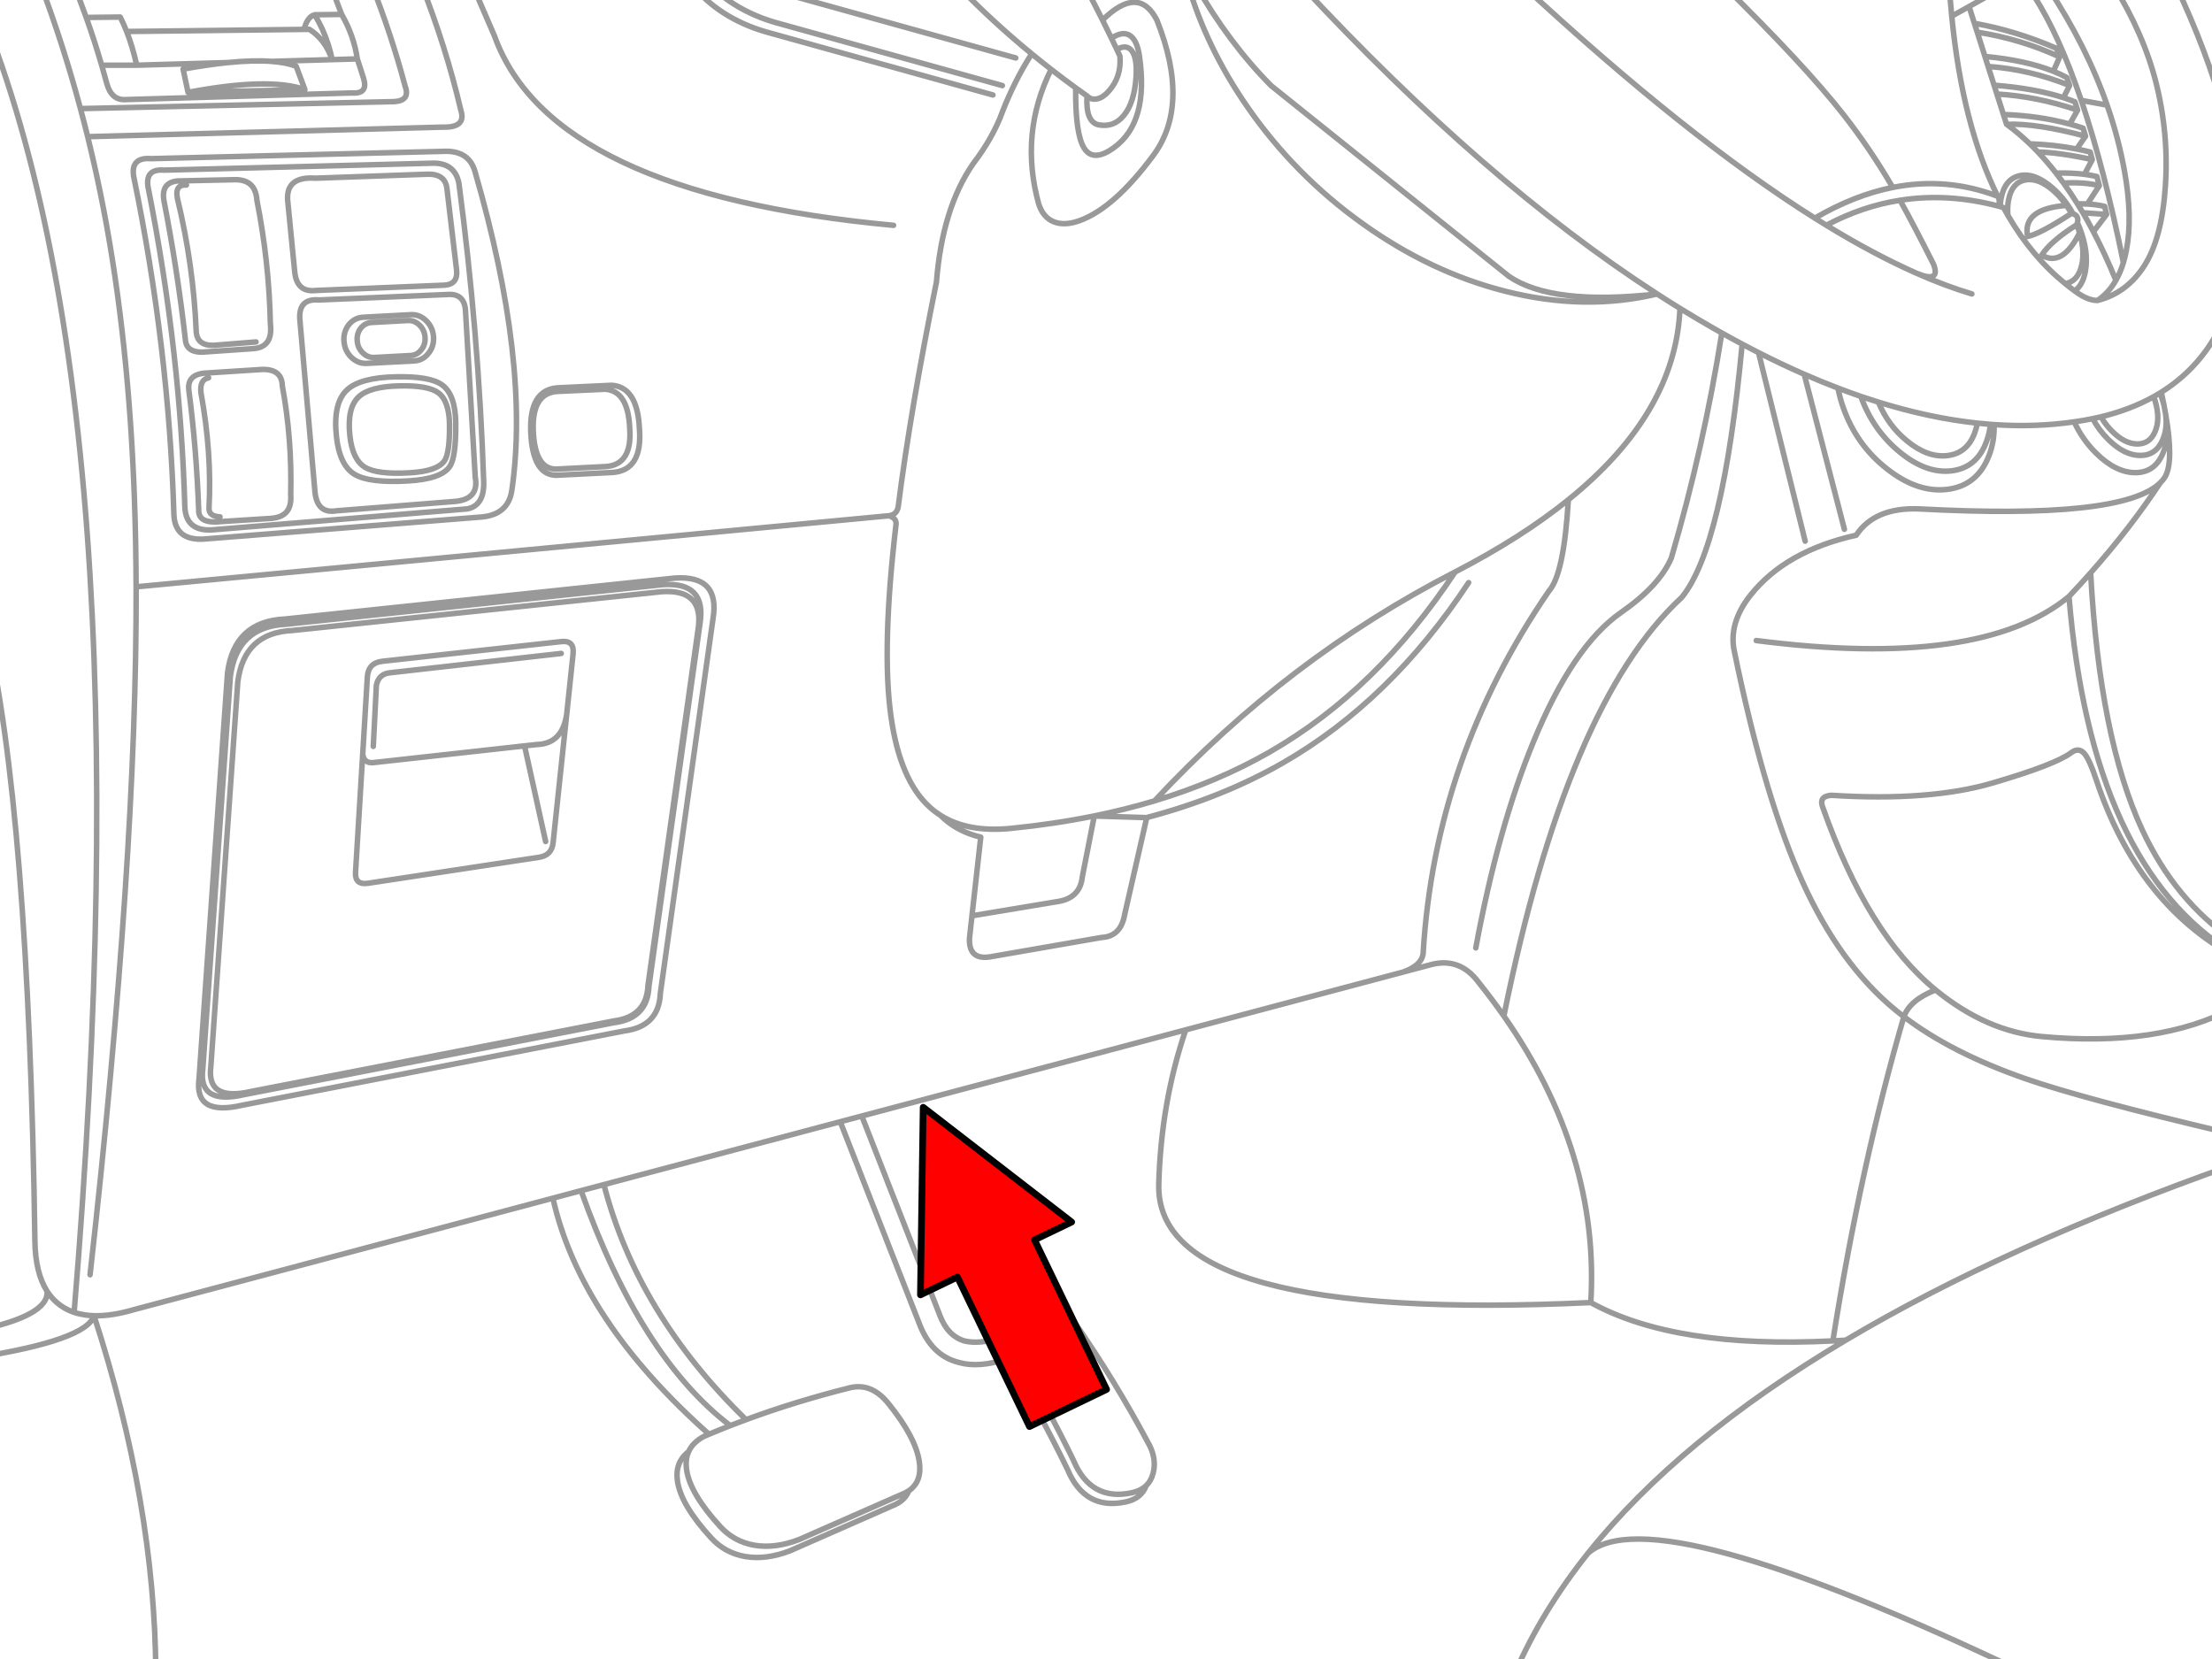 <svg xmlns="http://www.w3.org/2000/svg" xmlns:xlink="http://www.w3.org/1999/xlink" preserveAspectRatio="none" width="400" height="300" viewBox="0 0 400 300"><defs><path fill="#f00" d="M188.15-247.25v46h89.25v22.15l90.2-45.1-90.2-45.1v22.05h-89.25z" id="b"/><path id="a" stroke="#999" stroke-linejoin="round" stroke-linecap="round" d="M369.521-2.909q.603.271 1.192.669 6.979 10.544 10.711 21.277 2.062 5.913 3.137 11.879 1.532 8.413.34 14.468-.221 1.156-.535 2.188-.539 1.773-1.35 3.185-1.316 2.296-3.344 3.647 5.32-1.334 8.499-6.298 3.177-4.963 3.806-14.407.432-6.475-.511-12.79-.424-2.906-1.143-5.775-2.247-8.99-7.891-18.043m21.848 30.785q-.448-2.346-1.046-4.79-.305-1.279-.657-2.578-3.032-11.146-8.839-23.417m-40.9 0q.187 3.001.462 5.86l3.137-1.751 6.213-3.477q.677-.374 1.337-.632m-128.67 0q33.324 35.859 64.645 56.122 2.071 1.339 4.134 2.614 3.159 1.945 6.298 3.733.637.363 1.277.717 1.851 1.043 3.684 2.018 1.493.794 2.967 1.544 4.192 2.128 8.268 3.915 3.091 1.349 6.116 2.505 2.085.798 4.134 1.508 1.605.542 3.185 1.033 9.272 2.883 17.897 3.806 1.197.129 2.383.219l.657.049q7.502.514 14.505-.498l.559-.085q1.434-.216 2.796-.498.76-.153 1.495-.328 5.31-1.287 9.544-3.647.457-.253.9-.523l.243-.146.219-.134q2.978-1.861 5.374-4.304 5.537-5.65 7.684-14.067m-73.679-11.854q6.495-3.453 13.338-4.523 8.673-1.369 17.909 1.082.21-1.237-.243-1.812-9.268-3.537-18.991-1.593-6.928 1.382-14.091 5.556 1.047.658 2.079 1.289zm0 0q8.638 5.279 16.292 8.669 4.463 1.875 3.113-1.617-3.582-7.108-6.067-11.575m17.909 1.082l.207.061q.039-.768.182-1.495.692-3.551 3.404-4.109 2.719-.551 5.885 2.213 2.218 1.932 3.733 4.693 1.105.352.79 1.605.196.438.377.9 1.74 4.449 1.046 8-.479 2.435-1.909 3.465l.657.462q1.842 1.248 3.453 1.264m-17.617-16.997l.608.17q.391.721.802 1.423-.14-1.485.122-2.821.609-3.099 2.979-3.587 2.364-.485 5.119 1.921 1.334 1.163 2.383 2.675.471.685.888 1.447l.304.073m-63.551-41.618q14.932 14.657 22.006 23.684 4.766 6.103 8.73 12.863l.17.304m4.28 15.514q5.252 2.326 10.043 3.757m19.113-12.9l-.122.377.036.109q.269.688.474 1.35.936 3.081.438 5.629-.609 3.093-2.979 3.575l-.049.012q.84.68 1.714 1.313m-12.097-13.678q4.329 7.453 10.383 12.365m-20.547-48.414q1.913 19.619 8.304 32.584m30.42 39.514q.054.435.073.851.562 3.476-.559 6.116-1.459 3.546-5.009 3.55-3.548-.004-7.125-3.55-2.477-2.457-3.939-5.641m-14.505.498q.103 3.108-.997 5.799-2.11 5.269-7.477 5.921-5.37.649-10.894-3.696-5.51-4.292-7.915-11.052-.656-1.847-.973-3.587m27.599 6.565q-.166 1.588-.693 3.04-1.718 4.811-6.334 5.374-4.614.559-9.459-3.453-4.768-3.92-6.979-10.018m21.082 4.839q-.144.867-.438 1.678-1.342 3.757-4.948 4.195-3.606.436-7.392-2.699-3.389-2.785-5.119-6.979m49.836-.985q.144.407.267.827.945 3.205-.012 5.459-.934 2.273-3.21 2.274-2.27-.001-4.559-2.274-1.2-1.19-2.03-2.638m10.687-4.316q.284.728.511 1.495.113.383.207.754.167.854.304 1.654m.073.851q.099 2.026-.596 3.66-1.185 2.889-4.073 2.894-2.888-.005-5.799-2.894-1.692-1.675-2.809-3.769m-4.304 32.183q4.041 48.867 29.763 64.645m-217.522-162.871q-3.04 4.72-5.313 10.517m-11.939 30.833q-4.689 23.165-6.906 40.584m-.413 3.356q-2.631 22.411-.9 34.675 1.605 11.502 7.027 16.414.905.821 1.933 1.471 4.915 3.115 12.657 2.371 7.926-.788 15.173-2.261 5.659-1.154 10.894-2.723m-12.012-146.446q.98-.754 2.006-1.447m-60.511 0q2.756 1.508 6.006 2.456l39.417 10.955m-13.629 137.096q.245.245.498.474 2.799 2.539 6.784 3.465m30.043-3.538q13.698-3.606 24.693-9.921 19.404-11.161 33.581-32.608m-56.876 39.514q11.427-3.432 20.863-8.851 19.404-11.161 33.581-32.608m-135.09-106.433q4.778 4.873 12 6.979l41.119 11.429m-56.341-18.408q5.094 6.225 13.52 8.681l41.119 11.429m-95.235 74.931l-46.153 3.793q-4.695.249-4.888-4.158-.402-13.75-1.957-27.66-1.683-15.062-4.717-30.31-.477-3.264 2.894-2.991l48.925-1.264q3.718.072 4.45 3.575m-18.395 28.596q.102 1.303 1.009 2.176.921.891 2.103.827l6.541-.353q1.184-.058 1.945-1.033.781-.966.681-2.274v-.012q-.099-1.307-1.021-2.201-.906-.876-2.091-.815l-6.541.353q-1.187.06-1.97 1.021-.76.981-.657 2.286v.024zm13.812-.754v-.024q-.131-1.719-1.35-2.894-1.195-1.153-2.76-1.07l-8.62.462q-1.568.081-2.602 1.35-1.007 1.294-.875 3.015l.012.024q.131 1.718 1.325 2.869 1.219 1.177 2.784 1.094l8.62-.45q1.562-.087 2.565-1.386 1.031-1.271.9-2.991zm7.502-29.921q10.018 34.578 6.687 57.654-.608 4.401-5.35 4.888l-50.481 4.012q-5.137.262-5.35-4.401-.913-30.286-7.295-61.302-.524-3.451 3.161-3.161l53.52-1.337q4.085.073 5.106 3.647zm-53.812 1.726l10.456-.231q3.656.009 3.891 3.757 2.206 11.161 2.432 22.322.243 2-.426 3.113-.746 1.264-2.663 1.386l-8.255.571q-3.896.474-4.049-2.274-1.422-12.523-3.866-25.046-.582-3.317 2.48-3.599zm18.942 37.095q1.772 9.555 1.52 19.721.145 1.875-.632 2.942-.891 1.181-2.979 1.325l-8.961.571q-.633.071-1.155.073-3.006.01-2.93-2.164-.417-11.221-1.787-21.727-.051-.436-.012-.815.2-1.936 2.736-2.225l10.407-.669q3.714-.163 3.793 2.967zm9.8 9.179q-.657-5.982 1.848-8.389 2.383-2.31 8.973-2.432 6.103-.122 8.292 1.459 2.383 1.702 2.48 6.809.073 6.274-1.094 7.976-1.532 2.261-7.538 2.602-7.003.413-9.678-1.192-2.723-1.654-3.283-6.833zm-19.21 43.453l-4.985 71.028q-.858 6.573 7.538 4.62l66.894-13.009q6.084-.777 6.322-6.565l9.24-65.679q1.22-7.563-6.687-7.052l-68.232 7.173q-8.934.396-10.091 9.483zm1.35.936l-4.875 69.606q-.844 6.438 7.38 4.523l65.557-12.742q5.959-.767 6.189-6.444l9.058-64.353q1.195-7.409-6.553-6.906l-66.858 7.027q-8.759.386-9.897 9.289zm-1.86-1.568l-5.155 73.436q-.887 6.796 7.793 4.778l69.168-13.447q6.293-.808 6.541-6.796l9.544-67.904q1.265-7.815-6.906-7.283l-70.554 7.417q-9.236.406-10.432 9.8zm72.803-44.353q-.285-6.765-4.45-7.04l-8.73.401q-4.547.365-4.28 7.125.292 6.882 4.085 6.93l9.07-.462q4.805-.342 4.304-6.954zm1.763.182q-.324-7.628-5.021-7.939l-9.836.462q-5.121.408-4.815 8.024.325 7.753 4.596 7.806l10.225-.511q5.415-.388 4.851-7.842zm-43.38-7.83q5.093-.103 6.918 1.216 1.994 1.424 2.079 5.69.062 5.234-.912 6.651-1.281 1.89-6.298 2.176-5.849.344-8.085-.997-2.271-1.379-2.736-5.702-.548-4.994 1.544-7.003 1.989-1.929 7.489-2.03zm30.225 59.308l1.143-10.809q.254-2.472-2.116-2.213l-32.402 3.562q-2.559.282-2.723 2.845l-.839 13.933m34.456 16.11l2.48-23.429m-4.985 26.019q2.247-.347 2.505-2.59m-33.472 7.295l30.967-4.705m-33.253 2.736q-.14 2.332 2.286 1.97m-.985-23.405l-1.301 21.435m70.688 99.065q8.957-3.303 18.675-5.739 3.988-1.046 7.1 2.821 4.936 6.103 5.593 10.553.515 3.585-1.909 5.24-.711 1.829-2.906 2.687l-18.578 8.17q-4.353 1.678-8.097 1.046-3.696-.632-6.201-3.38-5.423-5.909-6.079-10.213-.526-3.438 2.006-5.398.762-1.696 2.809-2.772l.888-.377m36.158 10.237q-.549.369-1.252.644l-18.578 8.17q-4.353 1.678-8.097 1.046-3.696-.632-6.201-3.38-5.423-5.909-6.079-10.213-.291-1.904.353-3.356m3.696-3.149q1.904-.798 3.842-1.556 1.42-.552 2.857-1.082m47.295-11.015l-.219-.365m.219.365q5.909 9.748 10.869 19.964 3.137 7.538 10.602 5.933 2.793-.611 3.672-2.942-.98.934-2.602 1.289-7.465 1.605-10.602-5.933-4.696-9.671-10.237-18.918-.423-.707-.851-1.41-.654-1.187-.9-2.213-.3-1.243 0-2.249-1.202 1.101-1.216 2.675-.022 1.504 1.046 3.441m-1.046-3.441q-3.793 1.205-6.456.584-3.08-.896-4.499-4.669l-.024-.073-.012-.036-.024-.049-9.763-24.9m-4.304 0l10.334 26.371.012.036q2.214 5.979 7.258 7.21 3.6 1.022 8.742-.669m-.049-6.48q.593-1.978 3.526-3.027 5.447-1.97 8.365 2.432 7.682 11.016 13.909 22.76 1.289 2.602.632 5.058-.349 1.351-1.24 2.213m67.843-271.833q30.033 27.829 53.192 42.408m74.712-16.414l1.046.195m-47.843-22.079l.96 3.027q7.441 1.312 14.882 4.535l.559 1.544v.012l-1.143 2.59q1.314.524 2.456 1.143.242.71.474 1.423v.012l-1.094 2.201q1.081.354 2.067.754l.353 1.106.122.389v.012l-1.41 2.517q1.236.338 2.419.742l.304 1.021.134.438-1.617 2.31q1.242.242 2.456.547l.328 1.179.049.195v.012l-1.41 2.65q1.18.153 2.249.401.224.826.438 1.654l-2.176 3.319q1.648.091 3.137.426l.353 1.459-2.383 3.137q2.145 4.081 4.073 8.803m-25.617-46.529l.511 1.593q7.856 1.227 14.93 4.486m-14.93-4.486l1.398 4.401q7.429.696 12.389 2.687m2.93 2.565q-7.374-2.936-14.748-3.441l1.082 3.392q7.39.58 12.572 2.261m-14.225-7.465l.571 1.812m16.195 7.903q-7.501-2.524-14.602-2.906l1.179 3.696q6.537.24 12.012 1.739m-12.012-1.739l.571 1.775h.012q5.496-.203 14.286 2.164m-14.286-2.164q2.16 1.584 4.195 3.538 4.382.132 8.474.936m-8.474-.936q.741.712 1.459 1.471 4.003.113 9.848 1.386m-1.41 2.663q-2.348-.298-5.143-.219.69.882 1.362 1.812 3.608-.236 6.468.462m-2.176 3.319q-.868-.045-1.775-.024.491.786.973 1.605l4.292.304m-7.781-5.666q1.29 1.786 2.517 3.757m-7.173-9.398q1.696 1.782 3.295 3.83m3.745 9.35q-4.661 2.916-6.347 5.496 3.711 2.221 6.857-4.037m.596-3.635q.976 1.659 1.909 3.441m-3.988-3.319q-5.684 3.72-7.927 4.17-.981-5.016 7.04-5.617m-13.107-21.763l.511 1.605m6.821-17.605q4.516 7.101 8.45 18.748l4.681.863m-63.514 96.913q40.68 5.234 56.609-7.976 2.021-2.139 3.915-4.28 7.222-8.152 12.608-16.304-6.822 6.701-43.66 4.73-8.028-.314-11.38 4.766-12.742 2.828-19.113 10.821-4.092 5.157-2.918 10.334 5.082 24.705 11.477 39.709 6.541 15.319 16.414 24.025 1.315 1.159 2.76 2.261h.012q1.073-3.018 5.739-4.839-12.321-10.092-20.401-32.997-.831-2.084 1.556-2.237 17.724 1.121 29.119-2.213 11.4-3.338 14.262-5.496 1.386-1.046 2.432.195.924 1.119 2.14 4.79 7.394 22.18 24.803 31.806m-70.42-77.229l-7.271-28.061m65.131 5.641q-.225-1.144-.498-2.383m.705 15.271q1.568-2.767.097-11.234m-.985 12.341q.537-.529.888-1.106m-73.606-22.444l8.438 34.116m51.672 5.739q1.629 29.958 9.362 46.566 5.941 12.767 16.487 19.988m-100.184-114.421q-.774 18.95-20.207 34.639-.784 13.489-3.526 16.535-20.645 30.083-22.76 65.606-.256 2.157-3.647 3.356l5.301-1.41q5.068-1.205 8.377 3.246 2.437 3.041 4.584 6.116 11.421-56.596 32.195-75.77 7.503-9.152 10.942-45.849m-48.219 109.29q4.037-21.787 10.432-37.301 7.1-17.289 15.83-23.392 7.003-4.863 9.143-9.921 5.823-19.835 9.131-40.694m65.071-42.104q4.131 12.205 7.623 29.399m-39.733 136.464q8.563 6.53 21.885 11.186 10.456 3.647 36.596 9.824m-52.742-25.848q9.216 7.538 19.283 8.438 21.197 1.948 34.627-5.192m-59.66 1.593q-7.838 26.99-12.851 58.688 1.158-.06 2.334-.134 28.841-17.14 70.177-31.769m-189.279-213.729q3.408 11.584 10.772 22.225 8.535 12.328 20.791 21.107 12.353 8.875 25.946 12.304 14.298 3.623 27.453.486-18.997 2.131-26.821-3.185l-43.064-34.529q-7.697-7.771-13.751-18.408m-15.137 9.836q1.97-1.35 3.307-.523m-3.307.523q.487 1.003.96 2.006 1.812-.973 2.736.292.973 1.313.754 4.693-.292 4.644-2.213 6.979-1.824 2.213-4.547 1.702-2.396-.489-2.116-5.228-1.036-.733-2.055-1.471-.085 8.377 1.544 10.93 1.654 2.602 5.374-.097 6.371-4.596 4.62-16.584-.413-2.894-1.751-3.745m-9.787 9.496q-2.261-1.648-4.438-3.344-5.769 11.626-2.261 24.341.778 2.432 2.699 3.234 1.97.802 4.717-.195 6.201-2.237 13.252-11.696 6.882-9.167.729-24.608-3.309-6.433-9.836 0 .822 1.645 1.617 3.295m-10.918 5.629q-1.783-1.387-3.514-2.809m-5.313 10.517q-1.723 4.699-5.313 9.398-5.571 8.046-6.626 21.435m-6.906 40.584q-.269 1.524-1.726 1.678 1.491.4 1.313 1.678m46.785 49.946q24.108-25.881 54.444-41.459 12.012-6.218 20.474-13.058m-86.931-91.928q1.337 2.535 2.614 5.094m-3.38-6.541l.766 1.447m5.192 10.395l.571 1.216q.316 3.745-2.018 6.347-.973 1.119-2.043 1.386-1.119.267-1.897-.511m-10.006-7.623q-7.364-6.048-13.702-12.657m-96.828 0q4.513 11.38 7.198 22.882 1.022 3.159-3.283 3.04l-64.268 1.726q1.624 6.59 2.918 13.35 4.523 23.636 5.544 52.28.275 7.537.304 15.854l136.221-12.863h.012m16.657 58.177l-1.593 14.237 15.356-2.553q4.216-.582 4.62-4.499l2.164-11.015 9.496.292m-142.895-137.339l-4.547.134h-.012l-11.003.316q2.715.197 4.499.888l1.581 4.231-21.155.486-.9-4.207q4.462-.807 8.085-1.179l-16.474.474h-6.347q.481 1.645.924 3.307.845 3.078 3.404 2.918l40.997-1.204q2.987.21 2.067-2.687-.381-1.22-.778-2.432l-.34-1.046zm0 0q-.625-4.227-2.833-8.049l-4.875.061v.012q.763 1.264 1.374 2.602 1.181 2.619 1.787 5.508m-52.815-13.702q4.145 11.014 7.246 22.566l56.827-1.264q2.907-.189 1.945-2.796-2.537-9.514-6.116-18.505m18.225 0l4.061 9.41q10.279 28.533 72.244 34.286m-78.688-7.672q3.594 27.07 4.499 54.14.108 4.305-3.052 4.875m-7.173-60.596l-20.195.717q-5.67-.404-5.021 4.486l1.24 12.584q.427 3.642 3.781 3.258l23.295-.96q2.492-.155 2.213-2.736l-1.726-14.59q-.227-2.864-3.587-2.76zm6.942 24.985l1.751 29.861q.736 3.953-3.599 4.377l-21.52 1.702q-3.468.584-3.891-3.356l-2.723-31.052q-.404-4.089 3.453-3.757l23.222-.985q3.223-.264 3.307 3.21zm-22.432-53.909q-1.042-2.788-2.152-5.52m-4.669 8.231q.653-2.368 1.945-2.638m-1.945 2.638l.973-.012q2.87 1.812 4.122 5.483m-18.894.535q4.621-.466 7.891-.219m-26.189-5.41q1.069 2.736 1.824 6.103m-2.991-8.717q.624 1.226 1.167 2.614m-7.319-2.541l6.152-.073m-6.152.073q1.526 4.267 2.796 8.644m-5.106-14.711q1.221 3.005 2.31 6.067m-1.046 16.499q.68 2.529 1.313 5.082m30.468 37.155l-7.611.608q-3.01.119-3.21-2.432-.509-12.175-3.404-24.146-.52-2.55 1.629-2.432m21.447-17.265q-6.433-2.292-21.155.486m-11.113-11.015l32.098-.377m-15.198 88.232q-2-.084-1.994-1.532.537-10.047-1.459-20.961-.24-2.345 1.386-2.675m27.903 68.098q.186 1.639 1.763 1.568h.073l27.453-3.04 2.213-.243q4.676-.127 5.435-5.605m-1.009-10.882l-31.028 3.502q-2 .212-2.432 2.237l-.559 11.088m27.38-.097l3.818 17.313m-103.004-152.464q31.189 74.213 17.654 237.693.963.321 2.043.474.751.107 1.556.134 3.201.09 7.295-1.119l75.77-20.158 5.094-1.362 4.134-1.094 42.785-11.38 3.903-1.033 58.627-15.599 39.332-10.456m-144.646 38.469q6.093 23.451 25.739 42.554m-6.699 2.638q-23.341-20.71-28.268-42.736m-102.761-103.88q7.879 33.605 8.997 111.637.079 5.757 2.201 9.082 1.14 1.775 2.857 2.857.945.597 2.043.973m-17.654 8.182q19.877-3.147 21.253-7.575 11.019 33.916 11.186 64.73m-32.438-62.031q13.151-2.72 12.754-7.137m123.673 24.341q-16.262-12.388-27.016-42.542m167.042-31.611q17.36 24.791 15.733 51.867 15.15 8.388 43.818 6.942m-155.832-76.949l-.45 4.037q-.179 3.96 3.647 3.404l20.304-3.526q3.45-.181 4.134-4.134l4-17.556m-47.271 65.022l-4.304-11.003m58.627-15.599q-4.48 13.176-4.875 27.964-.636 25.086 78.202 21.398m-135.856-32.73l3.903 9.97m210.629 89.873q-67.543-32.25-79.199-21.715-8.382 10.501-13.228 21.715m-249.559-196.671q.143 48.819-8.341 124.524m317.803 11.842q-30.176 17.924-46.675 38.59" fill="none"/><path id="c" stroke="#000" stroke-width="3" stroke-linejoin="round" stroke-linecap="round" d="M-.006 18.385h74.298v-18.382l75.11 37.555-75.11 37.576v-18.444h-74.298v-38.304z" fill="none"/></defs><use xlink:href="#a" transform="matrix(.999 0 0 .999 -.013 -.013)"/><g transform="matrix(-.146 -.303 .303 -.146 288.549 278.895)"><use xlink:href="#b"/><use xlink:href="#c" transform="matrix(1.201 0 0 1.201 188.2 -269.3)"/></g></svg>